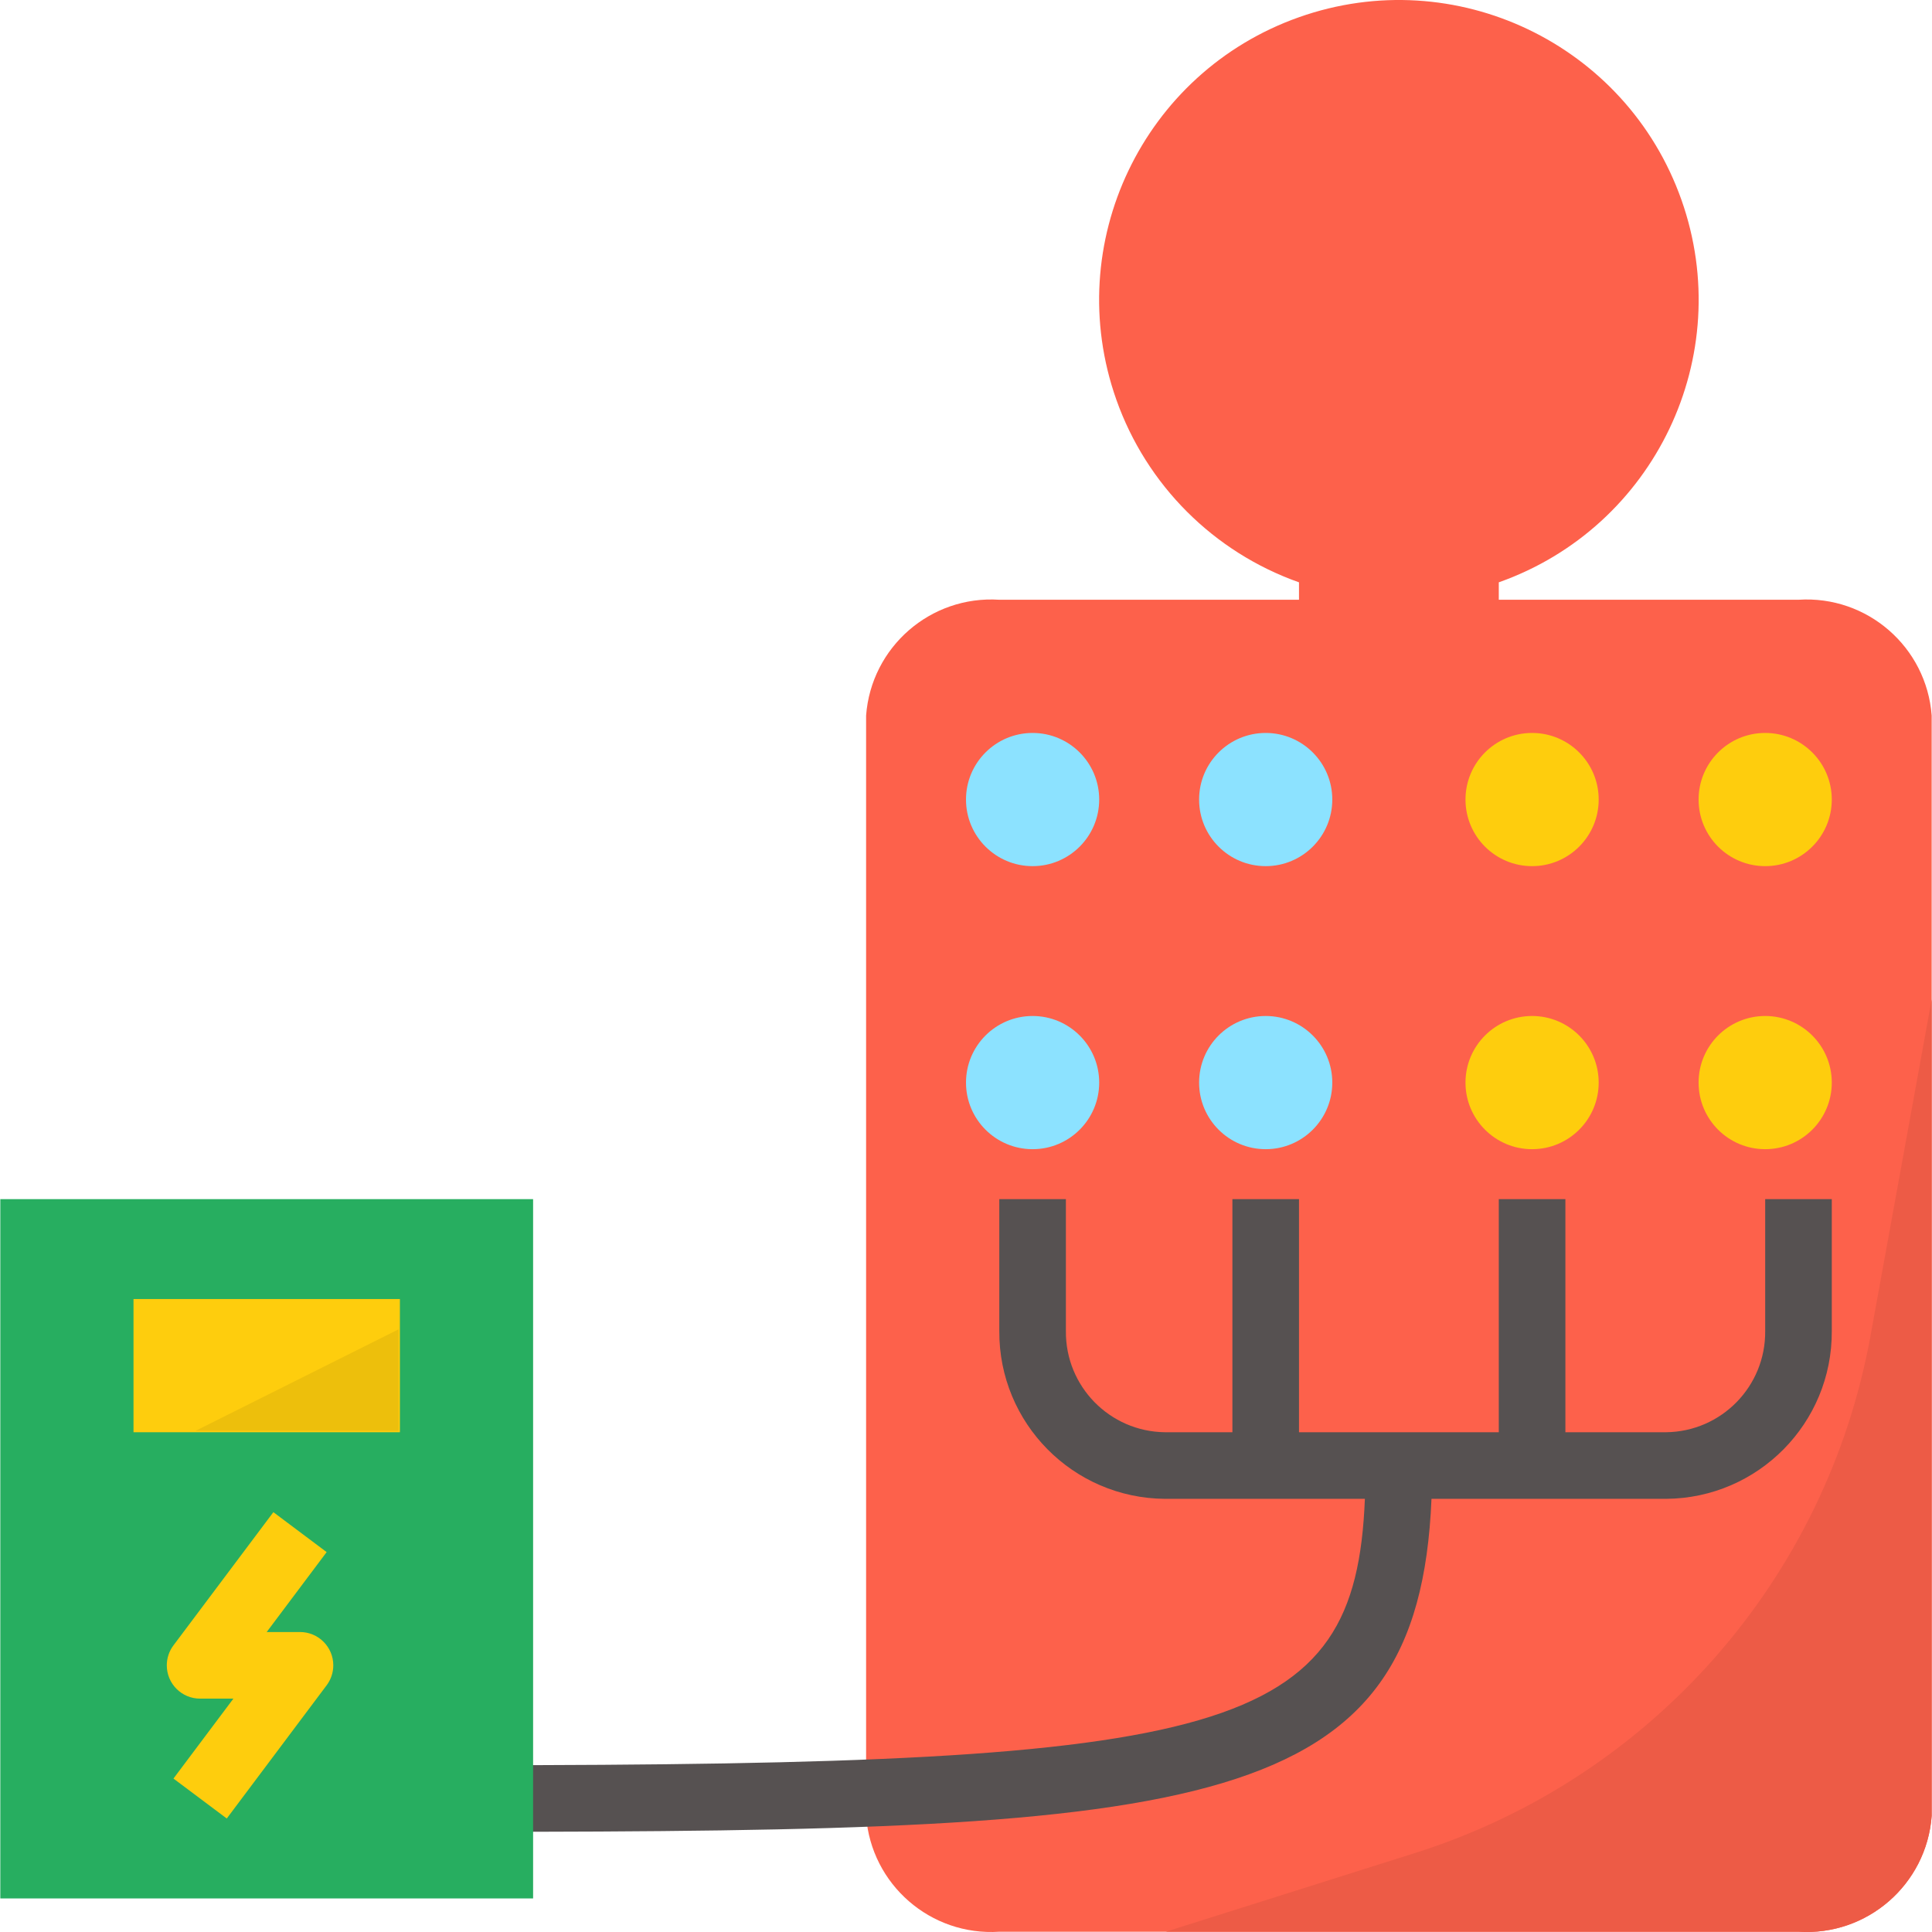 <?xml version="1.0" encoding="iso-8859-1"?>
<!-- Generator: Adobe Illustrator 19.0.0, SVG Export Plug-In . SVG Version: 6.00 Build 0)  -->
<svg version="1.1" id="Capa_1" xmlns="http://www.w3.org/2000/svg" xmlns:xlink="http://www.w3.org/1999/xlink" x="0px" y="0px"
	 viewBox="0 0 464.151 464.151" style="enable-background:new 0 0 464.151 464.151;" xml:space="preserve">
<path style="fill:#FD614B;" d="M432.075,144.086h-72v-4.185c37.49-13.255,57.137-54.392,43.882-91.882
	c-13.255-37.49-54.392-57.137-91.882-43.882s-57.137,54.392-43.882,91.882c7.249,20.504,23.378,36.633,43.882,43.882v4.185h-72
	c-16.494-1.072-30.772,11.345-32,27.828v264.344c1.228,16.483,15.506,28.9,32,27.828h192c16.494,1.071,30.772-11.345,32-27.828
	V171.914C462.847,155.431,448.569,143.015,432.075,144.086L432.075,144.086z"/>
<path style="fill:#565151;" d="M424.075,288.086v31.703c0.124,13.273-10.52,24.142-23.793,24.297h-24.207v-56h-16v56h-48v-56h-16v56
	h-16.211c-13.272-0.156-23.913-11.025-23.789-24.297v-31.703h-16v31.703c-0.114,22.105,17.685,40.131,39.789,40.297h48.041
	c-2.264,56.467-32.206,64-215.83,64v16c178.381,0,228.69-4.591,231.831-80h56.376c22.105-0.165,39.906-18.191,39.793-40.297v-31.703
	H424.075z"/>
<path style="fill:#27AE60;" d="M0.075,288.086h128v168h-128V288.086z"/>
<path style="fill:#FECD0D;" d="M32.075,312.086h64v32h-64V312.086z"/>
<g>
	<circle style="fill:#8CE2FF;" cx="248.075" cy="192.086" r="16"/>
	<circle style="fill:#8CE2FF;" cx="248.075" cy="260.086" r="16"/>
	<circle style="fill:#8CE2FF;" cx="304.075" cy="192.086" r="16"/>
	<circle style="fill:#8CE2FF;" cx="304.075" cy="260.086" r="16"/>
</g>
<g>
	<circle style="fill:#FECD0D;" cx="368.075" cy="192.086" r="16"/>
	<circle style="fill:#FECD0D;" cx="368.075" cy="260.086" r="16"/>
	<circle style="fill:#FECD0D;" cx="424.075" cy="192.086" r="16"/>
	<circle style="fill:#FECD0D;" cx="424.075" cy="260.086" r="16"/>
</g>
<path style="fill:#EDBF0C;" d="M95.763,343.758h-48.8l48.8-24.4V343.758z"/>
<path style="fill:#FECD0D;" d="M54.478,436.883l-12.805-9.594l14.398-19.203h-8c-4.416,0.002-7.998-3.577-8-7.993
	c-0.001-1.732,0.561-3.418,1.601-4.804l24.004-32l12.797,9.594l-14.402,19.203h8c4.416-0.002,7.998,3.577,8,7.993
	c0.001,1.732-0.561,3.418-1.601,4.804L54.478,436.883z"/>
<path style="fill:#ED5B46;" d="M464.075,436.258V240.086l-14.712,80.916c-10.634,58.486-52.759,106.285-109.445,124.186
	l-59.843,18.898h152C448.569,465.158,462.847,452.741,464.075,436.258L464.075,436.258z"/>
<g>
</g>
<g>
</g>
<g>
</g>
<g>
</g>
<g>
</g>
<g>
</g>
<g>
</g>
<g>
</g>
<g>
</g>
<g>
</g>
<g>
</g>
<g>
</g>
<g>
</g>
<g>
</g>
<g>
</g>
</svg>
